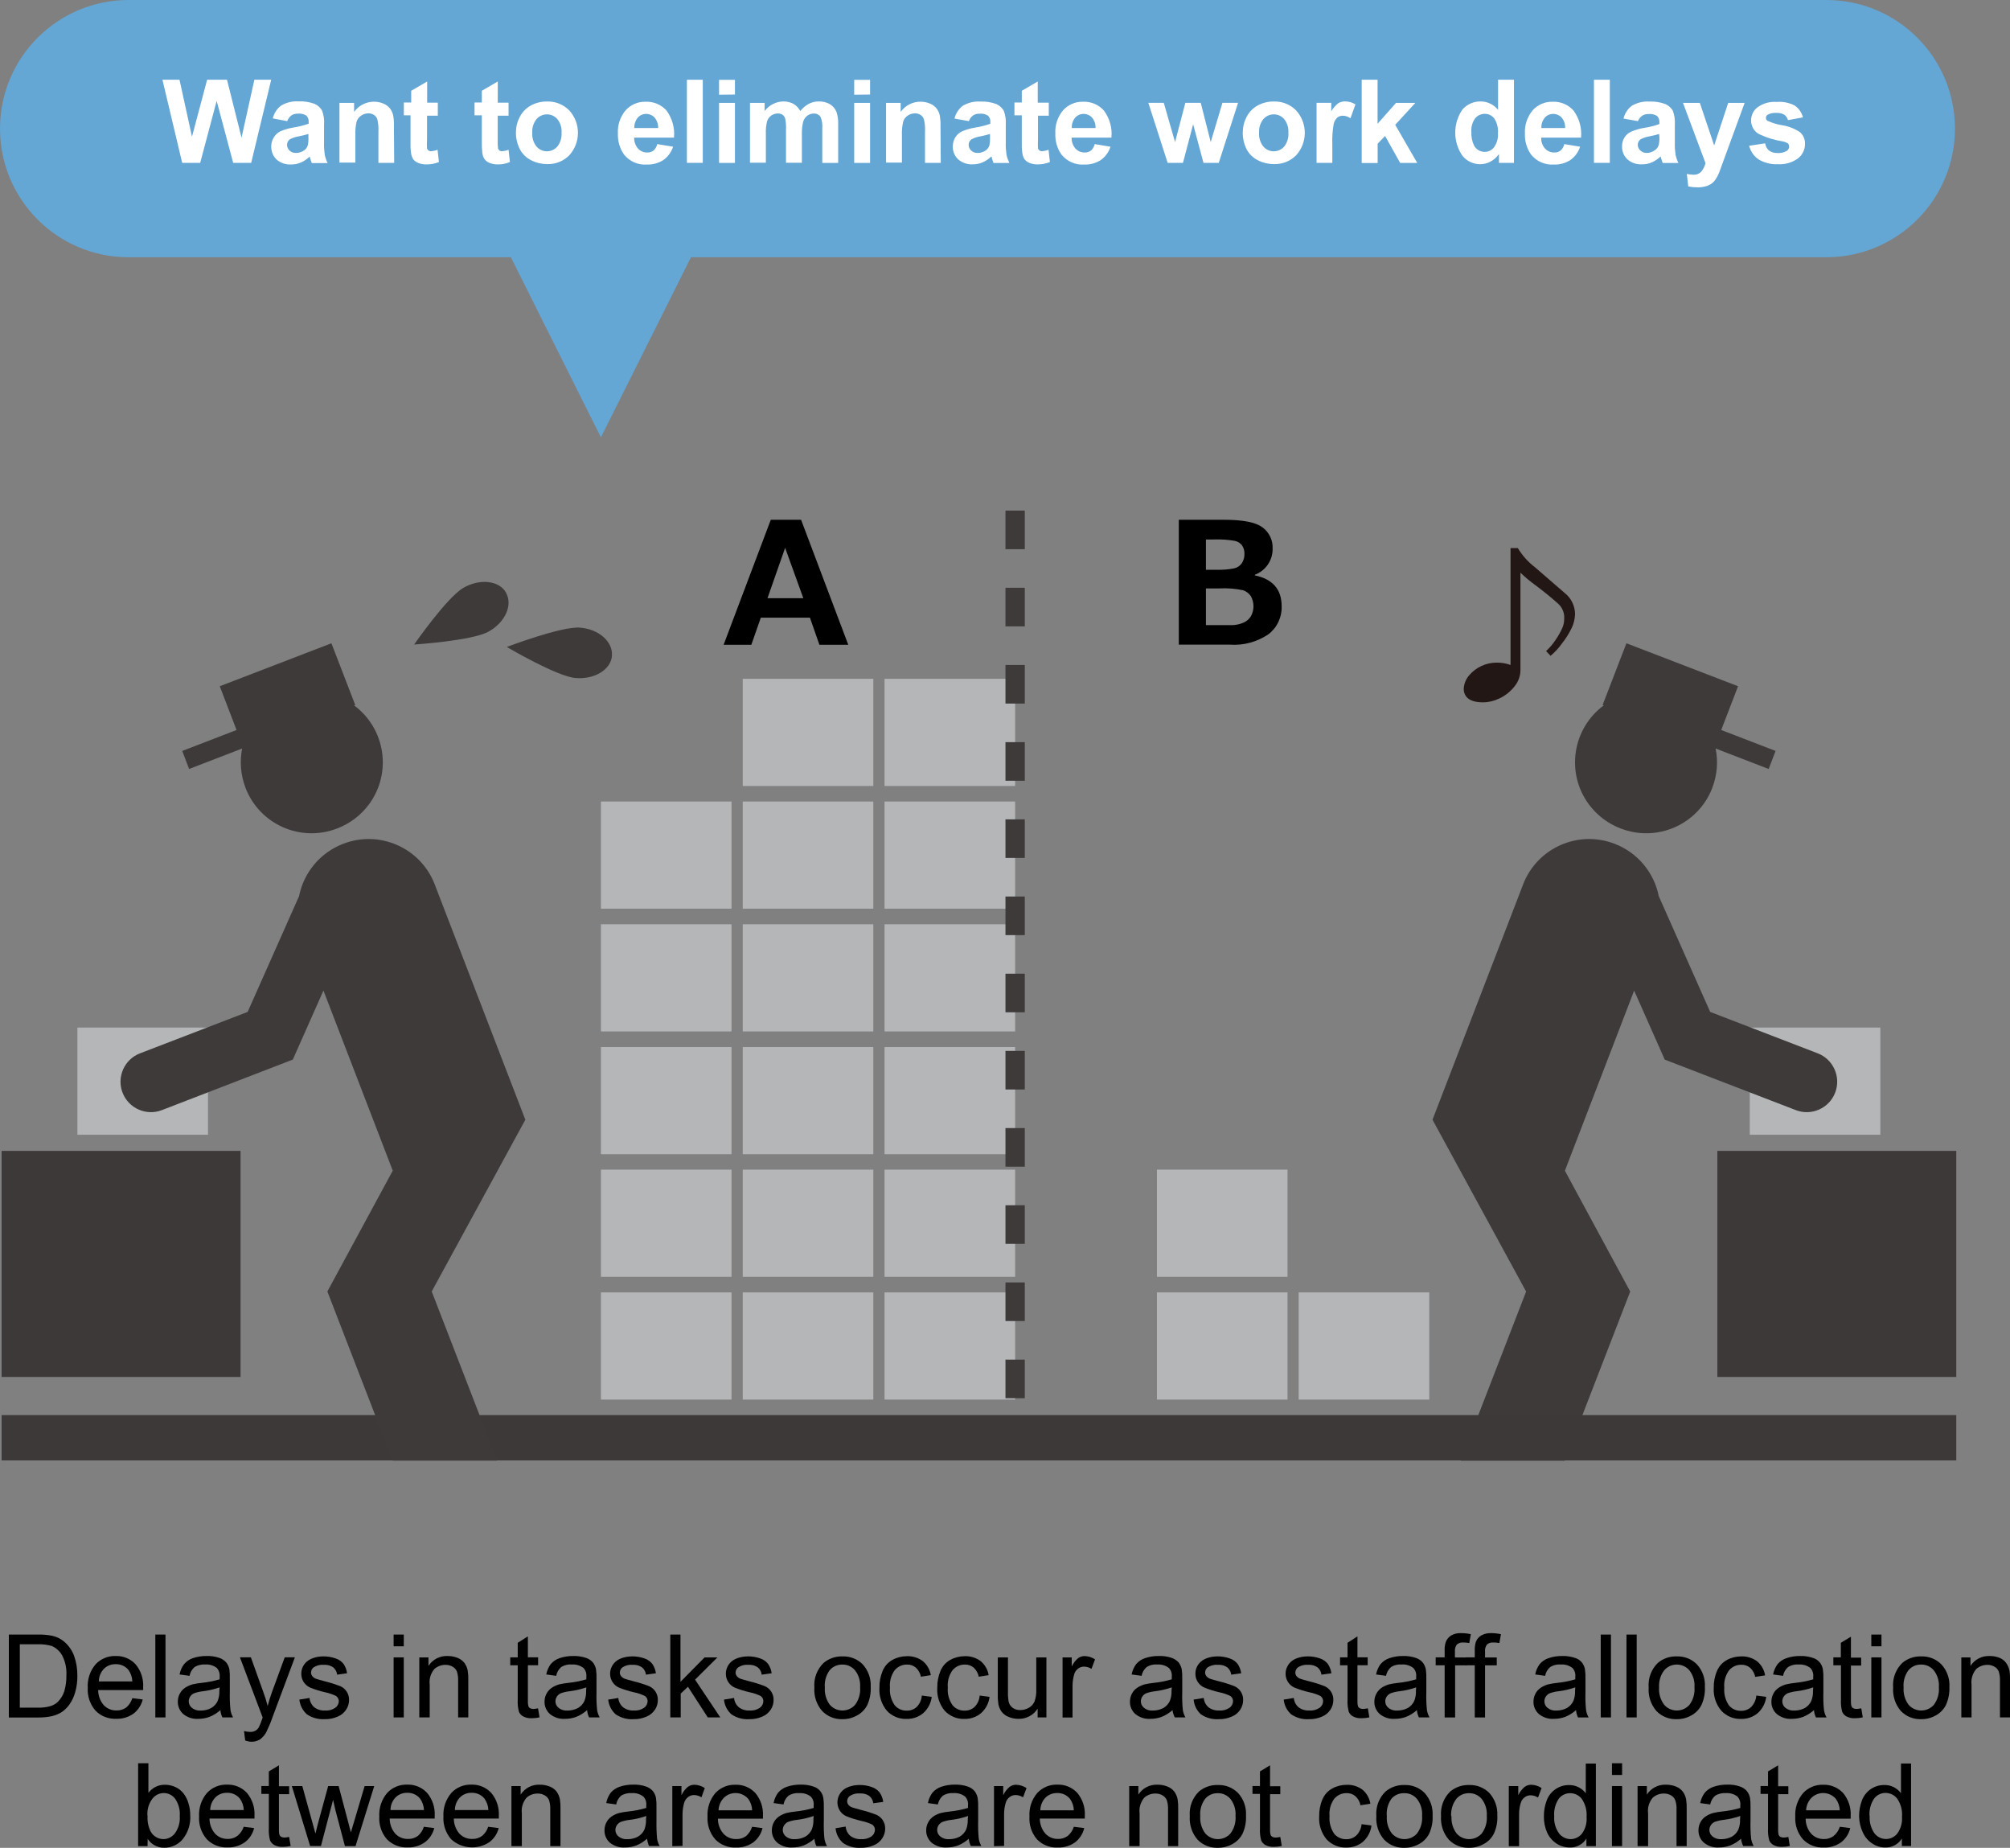 <?xml version="1.0" encoding="UTF-8"?><svg id="_レイヤー_2" xmlns="http://www.w3.org/2000/svg" width="322.47" height="296.39" viewBox="0 0 322.47 296.39"><rect x="0" y="0" width="322.47" height="296.39" fill="#808080" stroke="none"/><defs><style>.cls-1{fill:#3d3a39;}.cls-2{fill:#fff;}.cls-3{fill:#221714;}.cls-4{fill:#b4b6b8;}.cls-5{fill:#64a6d4;}.cls-6{fill:none;stroke:#3d3a39;stroke-dasharray:0 0 6.19 6.19;stroke-miterlimit:10;stroke-width:3.1px;}.cls-7{fill:#3d3939;}</style></defs><g id="_レイヤー_1-2"><g id="text"><g id="_グループ_22183"><g id="_エリア間で要員調整できず_偏りや作業遅延が発生"><path d="M1.42,275.47v-13.29H6c.79-.02,1.58,.04,2.36,.19,.72,.15,1.39,.48,1.95,.96,.71,.61,1.26,1.39,1.58,2.27,.36,1.01,.53,2.08,.52,3.16,.02,.91-.1,1.81-.35,2.68-.19,.69-.5,1.35-.91,1.94-.33,.47-.74,.88-1.21,1.21-.49,.31-1.03,.54-1.59,.67-.7,.15-1.42,.23-2.14,.22H1.42Zm1.75-1.57h2.85c.7,.03,1.39-.05,2.06-.24,.45-.13,.86-.37,1.2-.69,.47-.47,.82-1.05,1.03-1.68,.24-.83,.36-1.69,.34-2.56,.07-1.11-.17-2.22-.68-3.21-.37-.67-.96-1.2-1.66-1.51-.74-.21-1.51-.3-2.28-.27H3.18v10.15Z"/><path d="M21.22,272.38l1.68,.21c-.22,.9-.74,1.7-1.48,2.27-.8,.57-1.77,.86-2.75,.83-1.25,.06-2.48-.41-3.35-1.31-.87-1-1.32-2.31-1.24-3.64-.09-1.37,.36-2.73,1.25-3.78,.84-.9,2.02-1.39,3.25-1.34,1.2-.04,2.36,.45,3.17,1.33,.87,1.03,1.3,2.36,1.22,3.7v.43h-7.22c0,.89,.32,1.76,.9,2.43,.54,.56,1.29,.87,2.06,.84,.55,.02,1.08-.15,1.53-.46,.47-.4,.81-.92,.99-1.51Zm-5.37-2.68h5.38c-.02-.65-.23-1.29-.61-1.83-.5-.62-1.27-.97-2.06-.94-.71-.02-1.39,.25-1.9,.75-.51,.55-.8,1.26-.8,2.01Z"/><path d="M24.92,275.47v-13.29h1.63v13.29h-1.63Z"/><path d="M35.37,274.29c-.52,.46-1.11,.83-1.75,1.09-.57,.21-1.18,.32-1.8,.32-.88,.06-1.75-.22-2.43-.78-.56-.5-.88-1.23-.86-1.98,0-.45,.1-.89,.32-1.29,.2-.38,.49-.7,.85-.94,.36-.24,.76-.42,1.18-.54,.48-.11,.96-.19,1.44-.24,.99-.1,1.97-.29,2.92-.57v-.42c.05-.51-.11-1.02-.45-1.4-.53-.41-1.2-.61-1.87-.56-.59-.04-1.18,.1-1.69,.4-.43,.37-.72,.87-.82,1.42l-1.6-.22c.11-.6,.35-1.17,.72-1.65,.38-.45,.87-.79,1.43-.97,.7-.24,1.44-.35,2.19-.34,.68-.02,1.36,.07,2,.29,.44,.14,.83,.39,1.13,.73,.26,.32,.44,.71,.52,1.11,.06,.5,.09,1,.07,1.5v2.18c-.03,.96,.01,1.92,.11,2.88,.07,.41,.21,.8,.41,1.16h-1.71c-.18-.37-.29-.77-.32-1.19Zm-.13-3.64c-.87,.3-1.76,.51-2.67,.62-.49,.05-.96,.16-1.42,.32-.26,.11-.49,.3-.64,.54-.15,.23-.23,.5-.23,.77,0,.4,.19,.78,.5,1.03,.41,.33,.92,.48,1.44,.44,.58,0,1.16-.13,1.67-.41,.45-.26,.82-.66,1.03-1.13,.2-.52,.3-1.07,.27-1.63l.05-.55Z"/><path d="M39.34,279.19l-.19-1.54c.3,.09,.62,.14,.94,.14,.3,.02,.6-.04,.87-.18,.22-.12,.4-.3,.54-.51,.2-.39,.36-.8,.5-1.22l.14-.4-3.65-9.65h1.76l2,5.58c.27,.73,.5,1.47,.69,2.23,.19-.74,.42-1.48,.68-2.2l2.06-5.61h1.63l-3.66,9.79c-.26,.75-.57,1.48-.92,2.19-.24,.47-.6,.88-1.03,1.19-.4,.25-.87,.38-1.34,.37-.35,0-.69-.08-1.02-.2Z"/><path d="M48.04,272.61l1.62-.26c.05,.57,.32,1.11,.75,1.49,.5,.38,1.12,.56,1.74,.52,.59,.05,1.18-.11,1.66-.45,.33-.24,.53-.62,.55-1.03,0-.35-.19-.68-.48-.87-.53-.25-1.09-.44-1.66-.56-.85-.19-1.69-.45-2.5-.78-.42-.2-.78-.52-1.03-.92-.24-.39-.36-.84-.35-1.29,0-.42,.09-.83,.29-1.2,.19-.36,.47-.67,.8-.91,.32-.21,.66-.37,1.03-.47,.46-.14,.93-.2,1.4-.2,.68-.01,1.35,.1,1.99,.33,.5,.16,.94,.47,1.27,.88,.3,.45,.49,.96,.56,1.5l-1.59,.22c-.05-.45-.28-.87-.63-1.17-.43-.3-.95-.44-1.48-.41-.56-.05-1.13,.08-1.61,.37-.3,.19-.47,.52-.47,.87,0,.21,.07,.41,.2,.58,.17,.2,.38,.35,.63,.43,.17,.06,.64,.2,1.43,.41,.82,.2,1.63,.46,2.42,.76,.42,.18,.77,.48,1.03,.86,.27,.41,.41,.9,.39,1.39,0,.55-.17,1.09-.48,1.54-.33,.5-.81,.89-1.37,1.11-.65,.28-1.35,.42-2.06,.4-1.01,.06-2.02-.21-2.86-.78-.68-.61-1.1-1.45-1.2-2.35Z"/><path d="M63.15,264.06v-1.88h1.63v1.88h-1.63Zm0,11.41v-9.63h1.63v9.63h-1.63Z"/><path d="M67.27,275.47v-9.63h1.47v1.37c.67-1.05,1.85-1.65,3.1-1.59,.55,0,1.09,.1,1.6,.31,.43,.17,.81,.46,1.09,.83,.25,.36,.43,.77,.51,1.21,.08,.53,.11,1.06,.09,1.59v5.91h-1.63v-5.85c.02-.51-.04-1.01-.19-1.5-.13-.33-.37-.6-.68-.78-.34-.2-.74-.31-1.13-.3-.66-.02-1.31,.22-1.81,.66-.59,.7-.87,1.61-.75,2.52v5.25h-1.66Z"/><path d="M86.32,274.02l.24,1.44c-.4,.09-.81,.14-1.23,.14-.48,.03-.95-.07-1.38-.28-.31-.17-.55-.43-.69-.74-.17-.63-.24-1.28-.2-1.93v-5.54h-1.2v-1.27h1.2v-2.34l1.63-1.03v3.36h1.64v1.27h-1.64v5.68c-.02,.3,.01,.6,.08,.9,.06,.13,.16,.25,.29,.32,.17,.08,.36,.12,.56,.11,.24-.02,.47-.05,.7-.1Z"/><path d="M94.2,274.29c-.52,.46-1.11,.83-1.74,1.09-.58,.21-1.19,.32-1.81,.32-.88,.06-1.75-.22-2.43-.78-.56-.5-.88-1.23-.86-1.98,0-.89,.43-1.73,1.17-2.23,.36-.24,.76-.42,1.18-.54,.48-.11,.97-.19,1.45-.24,.99-.1,1.96-.29,2.91-.57v-.42c.06-.51-.11-1.03-.46-1.4-.53-.41-1.19-.6-1.86-.56-.6-.05-1.19,.09-1.7,.4-.43,.37-.72,.87-.82,1.42l-1.59-.22c.11-.6,.35-1.16,.71-1.65,.38-.45,.88-.79,1.44-.97,.7-.24,1.44-.35,2.19-.34,.68-.02,1.36,.08,2,.29,.44,.14,.83,.39,1.13,.73,.26,.32,.43,.71,.51,1.11,.07,.5,.1,1,.08,1.5v2.18c-.03,.96,0,1.92,.1,2.88,.07,.41,.21,.8,.41,1.16h-1.7c-.18-.37-.29-.77-.32-1.19Zm-.13-3.64c-.87,.3-1.76,.51-2.67,.62-.49,.05-.96,.16-1.42,.32-.26,.11-.48,.3-.64,.54-.15,.23-.23,.5-.23,.77,0,.4,.19,.78,.5,1.03,.41,.33,.92,.48,1.44,.44,.59,0,1.17-.14,1.68-.41,.45-.26,.81-.66,1.03-1.13,.2-.52,.3-1.07,.27-1.63l.04-.55Z"/><path d="M97.59,272.61l1.61-.26c.05,.58,.32,1.11,.76,1.49,.5,.37,1.11,.56,1.73,.52,.59,.05,1.18-.11,1.67-.45,.33-.25,.52-.62,.54-1.03,.01-.35-.17-.69-.47-.87-.53-.25-1.09-.44-1.67-.56-.85-.19-1.68-.45-2.49-.78-.43-.2-.79-.52-1.03-.92-.24-.39-.36-.83-.36-1.29,0-.42,.1-.83,.3-1.2,.19-.36,.46-.67,.79-.91,.32-.21,.67-.37,1.03-.47,.46-.13,.94-.2,1.41-.2,.68-.01,1.35,.1,1.99,.33,.5,.16,.93,.47,1.26,.88,.3,.45,.5,.96,.57,1.5l-1.6,.22c-.05-.46-.27-.88-.63-1.17-.43-.3-.95-.44-1.48-.41-.56-.05-1.12,.08-1.6,.37-.29,.19-.47,.52-.48,.87,0,.21,.07,.41,.2,.58,.17,.2,.38,.35,.63,.43,.17,.06,.64,.2,1.44,.41,.82,.2,1.63,.46,2.41,.76,.42,.18,.77,.48,1.03,.86,.27,.41,.41,.9,.39,1.39,0,.55-.16,1.08-.47,1.54-.34,.5-.81,.89-1.37,1.11-.65,.28-1.35,.42-2.06,.4-1.02,.07-2.03-.21-2.87-.78-.68-.61-1.1-1.45-1.19-2.35Z"/><path d="M107.54,275.47v-13.29h1.63v7.58l3.87-3.92h2.06l-3.59,3.57,4.05,6.06h-2.01l-3.18-4.92-1.16,1.1v3.82h-1.68Z"/><path d="M116.16,272.61l1.61-.26c.05,.58,.32,1.11,.76,1.49,.5,.37,1.11,.56,1.73,.52,.59,.05,1.18-.11,1.67-.45,.33-.25,.52-.62,.54-1.03,.01-.35-.17-.69-.47-.87-.53-.25-1.09-.44-1.67-.56-.85-.19-1.68-.45-2.49-.78-.43-.2-.79-.52-1.03-.92-.24-.39-.36-.83-.36-1.29,0-.42,.1-.83,.3-1.2,.19-.36,.46-.67,.79-.91,.32-.21,.67-.37,1.03-.47,.46-.13,.94-.2,1.41-.2,.68-.01,1.35,.1,1.99,.33,.5,.16,.93,.47,1.26,.88,.3,.45,.5,.96,.57,1.5l-1.6,.22c-.05-.46-.27-.88-.63-1.17-.43-.3-.95-.44-1.48-.41-.56-.05-1.12,.08-1.6,.37-.29,.19-.47,.52-.48,.87,0,.21,.07,.41,.2,.58,.17,.2,.38,.35,.63,.43,.17,.06,.64,.2,1.44,.41,.82,.2,1.63,.46,2.41,.76,.42,.18,.77,.48,1.03,.86,.27,.41,.41,.9,.39,1.39,0,.55-.16,1.08-.47,1.54-.34,.5-.81,.89-1.37,1.11-.65,.28-1.35,.42-2.06,.4-1.02,.07-2.03-.21-2.87-.78-.68-.61-1.1-1.45-1.19-2.35Z"/><path d="M130.65,270.67c-.12-1.48,.43-2.93,1.5-3.96,.85-.7,1.93-1.07,3.03-1.03,1.22-.04,2.4,.43,3.25,1.3,.88,.99,1.33,2.28,1.26,3.6,.05,1-.14,2-.56,2.92-.36,.7-.93,1.28-1.63,1.65-.71,.4-1.51,.61-2.32,.6-1.23,.05-2.41-.42-3.27-1.3-.91-1.04-1.36-2.4-1.26-3.78Zm1.68,0c-.07,.99,.21,1.97,.8,2.77,.98,1.12,2.68,1.23,3.8,.26,.09-.08,.18-.16,.26-.26,.6-.81,.88-1.81,.8-2.82,.07-.97-.22-1.94-.82-2.71-.5-.59-1.24-.93-2.01-.92-.79-.02-1.55,.31-2.06,.92-.58,.8-.86,1.78-.77,2.77h0Z"/><path d="M147.87,271.96l1.61,.21c-.12,1-.6,1.92-1.35,2.6-.74,.63-1.69,.96-2.66,.94-1.2,.05-2.36-.43-3.18-1.3-.86-1.04-1.29-2.36-1.2-3.7-.02-.93,.16-1.86,.52-2.72,.31-.74,.86-1.36,1.57-1.75,.7-.39,1.5-.59,2.3-.59,.92-.04,1.83,.24,2.57,.79,.69,.57,1.14,1.37,1.28,2.25l-1.59,.25c-.1-.56-.39-1.07-.8-1.45-.39-.33-.88-.51-1.39-.5-.77-.02-1.5,.31-2,.89-.59,.81-.86,1.8-.77,2.8-.09,1,.18,1.99,.75,2.82,.47,.58,1.19,.9,1.94,.88,.59,.02,1.16-.19,1.6-.59,.48-.49,.77-1.13,.82-1.81Z"/><path d="M157.15,271.96l1.61,.21c-.12,1-.6,1.92-1.35,2.6-.74,.63-1.69,.96-2.66,.94-1.2,.05-2.36-.43-3.18-1.3-.86-1.04-1.29-2.36-1.2-3.7-.02-.93,.16-1.86,.52-2.72,.31-.74,.86-1.36,1.57-1.75,.7-.39,1.5-.59,2.3-.59,.92-.04,1.83,.24,2.57,.79,.69,.57,1.14,1.37,1.28,2.25l-1.59,.25c-.1-.56-.39-1.07-.8-1.45-.39-.33-.88-.51-1.39-.5-.77-.02-1.5,.31-2,.89-.59,.81-.86,1.8-.77,2.8-.09,1,.18,1.99,.75,2.82,.47,.58,1.19,.9,1.94,.88,.59,.02,1.16-.19,1.6-.59,.48-.49,.77-1.13,.82-1.81Z"/><path d="M166.47,275.47v-1.41c-.67,1.06-1.85,1.68-3.1,1.64-.55,0-1.09-.11-1.6-.33-.43-.17-.81-.46-1.09-.83-.25-.36-.43-.77-.51-1.21-.07-.51-.11-1.02-.09-1.53v-5.96h1.63v5.34c-.02,.58,.01,1.15,.1,1.72,.08,.41,.32,.78,.65,1.03,.36,.25,.79,.38,1.23,.36,.49,0,.96-.13,1.38-.37,.41-.23,.73-.59,.91-1.03,.21-.61,.3-1.25,.27-1.89v-5.16h1.63v9.63h-1.41Z"/><path d="M170.47,275.47v-9.63h1.47v1.47c.24-.52,.59-.98,1.03-1.35,.3-.21,.66-.33,1.03-.33,.6,.01,1.18,.2,1.68,.53l-.57,1.52c-.36-.23-.77-.35-1.2-.36-.35,0-.69,.12-.96,.33-.29,.22-.51,.53-.61,.89-.18,.62-.27,1.26-.27,1.91v5.03h-1.61Z"/><path d="M188.12,274.29c-.52,.46-1.11,.83-1.74,1.09-.58,.21-1.19,.32-1.81,.32-.88,.06-1.75-.22-2.43-.78-.56-.5-.88-1.23-.86-1.98,0-.45,.11-.89,.32-1.29,.2-.38,.49-.7,.85-.94,.36-.24,.76-.42,1.18-.54,.48-.11,.97-.19,1.45-.24,.99-.1,1.96-.29,2.91-.57v-.42c.06-.51-.11-1.03-.46-1.4-.53-.41-1.19-.6-1.86-.56-.6-.05-1.19,.09-1.7,.4-.43,.37-.72,.87-.82,1.42l-1.6-.22c.11-.6,.36-1.16,.72-1.65,.38-.45,.88-.79,1.44-.97,.7-.24,1.44-.35,2.18-.34,.7-.03,1.4,.07,2.06,.29,.43,.14,.82,.4,1.13,.73,.25,.33,.43,.71,.51,1.11,.07,.5,.1,1,.08,1.5v2.18c-.03,.96,0,1.92,.1,2.88,.07,.41,.21,.8,.41,1.16h-1.7c-.2-.37-.32-.77-.37-1.19Zm-.13-3.64c-.87,.3-1.76,.51-2.67,.62-.49,.05-.96,.16-1.42,.32-.26,.11-.48,.3-.64,.54-.15,.23-.23,.5-.23,.77,0,.4,.19,.78,.5,1.03,.41,.33,.92,.48,1.44,.44,.59,0,1.17-.14,1.68-.41,.45-.26,.81-.66,1.03-1.13,.2-.52,.3-1.07,.27-1.63l.04-.55Z"/><path d="M191.51,272.61l1.61-.26c.05,.57,.32,1.11,.75,1.49,.5,.37,1.12,.56,1.74,.52,.59,.05,1.18-.11,1.66-.45,.33-.24,.53-.62,.55-1.03,.01-.35-.17-.69-.47-.87-.53-.25-1.09-.44-1.67-.56-.85-.19-1.68-.45-2.49-.78-.87-.39-1.42-1.26-1.41-2.21,0-.42,.09-.83,.29-1.2,.2-.36,.47-.67,.8-.91,.32-.21,.66-.37,1.03-.47,.46-.14,.94-.2,1.41-.2,.67-.01,1.35,.1,1.98,.33,.5,.16,.94,.47,1.27,.88,.3,.45,.49,.96,.57,1.5l-1.6,.22c-.05-.45-.28-.87-.63-1.17-.43-.3-.95-.44-1.48-.41-.56-.05-1.12,.08-1.61,.37-.3,.19-.47,.52-.47,.87,0,.21,.07,.41,.2,.58,.17,.2,.38,.35,.63,.43,.17,.06,.64,.2,1.44,.41,.82,.2,1.63,.46,2.41,.76,.42,.18,.77,.48,1.03,.86,.27,.41,.41,.9,.39,1.39,0,.55-.17,1.08-.47,1.54-.34,.5-.82,.89-1.38,1.11-.65,.28-1.35,.42-2.06,.4-1.02,.07-2.03-.21-2.87-.78-.67-.61-1.08-1.45-1.16-2.35Z"/><path d="M205.96,272.61l1.61-.26c.05,.57,.32,1.11,.75,1.49,.5,.37,1.12,.56,1.74,.52,.59,.05,1.18-.11,1.67-.45,.33-.25,.52-.62,.54-1.03,.01-.35-.17-.69-.47-.87-.53-.25-1.09-.44-1.67-.56-.85-.19-1.68-.45-2.49-.78-.43-.2-.79-.52-1.03-.92-.24-.39-.36-.83-.36-1.29,0-.42,.1-.83,.3-1.2,.19-.36,.46-.67,.79-.91,.32-.21,.67-.37,1.03-.47,.46-.14,.94-.2,1.41-.2,.68-.01,1.35,.1,1.99,.33,.5,.16,.93,.47,1.26,.88,.3,.45,.5,.96,.57,1.5l-1.6,.22c-.05-.46-.27-.88-.63-1.17-.43-.3-.95-.44-1.48-.41-.56-.05-1.12,.08-1.6,.37-.29,.19-.47,.52-.48,.87,0,.21,.07,.41,.2,.58,.17,.2,.38,.35,.63,.43,.17,.06,.64,.2,1.44,.41,.82,.2,1.63,.46,2.41,.76,.42,.18,.77,.48,1.03,.86,.27,.41,.41,.9,.39,1.39,0,.55-.17,1.08-.47,1.54-.34,.5-.81,.89-1.37,1.11-.65,.28-1.35,.42-2.06,.4-1.02,.07-2.03-.21-2.87-.78-.68-.61-1.1-1.45-1.19-2.35Z"/><path d="M219.45,274.02l.24,1.44c-.4,.09-.81,.14-1.23,.14-.48,.03-.95-.07-1.38-.28-.31-.17-.55-.43-.69-.74-.17-.63-.24-1.28-.2-1.93v-5.54h-1.2v-1.27h1.2v-2.34l1.59-1.03v3.36h1.64v1.27h-1.64v5.68c-.02,.3,.01,.61,.09,.9,.05,.14,.15,.25,.28,.32,.17,.08,.36,.12,.56,.11,.25-.02,.5-.05,.74-.1Z"/><path d="M227.33,274.29c-.52,.46-1.1,.83-1.74,1.09-.58,.21-1.19,.32-1.81,.32-.88,.06-1.75-.22-2.43-.78-.56-.5-.88-1.23-.86-1.98,0-.89,.44-1.72,1.17-2.23,.36-.24,.76-.42,1.18-.54,.48-.11,.97-.19,1.45-.24,.99-.1,1.96-.29,2.91-.57v-.42c.06-.51-.11-1.03-.46-1.4-.53-.41-1.19-.61-1.86-.56-.6-.05-1.19,.09-1.7,.4-.42,.37-.71,.87-.82,1.42l-1.59-.22c.11-.6,.35-1.16,.71-1.65,.38-.45,.88-.79,1.44-.97,.7-.24,1.44-.35,2.19-.34,.68-.02,1.36,.08,2,.29,.44,.14,.83,.39,1.13,.73,.26,.32,.43,.71,.51,1.11,.07,.5,.1,1,.08,1.5v2.18c-.03,.96,0,1.92,.1,2.88,.07,.41,.21,.8,.41,1.16h-1.7c-.18-.37-.29-.77-.32-1.19Zm-.13-3.64c-.86,.3-1.75,.51-2.66,.62-.49,.05-.96,.16-1.42,.32-.26,.11-.49,.3-.65,.54-.15,.23-.23,.5-.23,.77,0,.4,.19,.78,.5,1.03,.41,.33,.92,.48,1.44,.44,.59,0,1.17-.14,1.68-.41,.45-.26,.81-.66,1.03-1.13,.2-.52,.3-1.07,.27-1.63l.04-.55Z"/><path d="M231.77,275.47v-8.36h-1.44v-1.27h1.44v-1.03c-.03-.49,.03-.98,.18-1.44,.16-.42,.45-.78,.83-1.03,.5-.29,1.08-.42,1.66-.39,.51,0,1.02,.06,1.53,.17l-.25,1.42c-.32-.06-.64-.09-.96-.09-.37-.03-.74,.08-1.03,.32-.25,.34-.36,.77-.31,1.19v.89h1.91v1.27h-1.88v8.36h-1.67Z"/><path d="M236.6,275.47v-8.36h-1.44v-1.27h1.44v-1.03c-.02-.49,.03-.97,.17-1.44,.16-.43,.45-.79,.84-1.03,.5-.29,1.08-.42,1.66-.39,.51,0,1.02,.06,1.53,.17l-.25,1.42c-.32-.06-.64-.09-.96-.09-.37-.03-.74,.08-1.03,.32-.25,.34-.36,.77-.31,1.19v.89h1.88v1.27h-1.88v8.36h-1.64Z"/><path d="M252.86,274.29c-.52,.46-1.11,.83-1.74,1.09-.58,.21-1.19,.32-1.81,.32-.88,.06-1.75-.22-2.43-.78-.56-.5-.88-1.23-.86-1.98,0-.45,.11-.89,.32-1.29,.2-.38,.49-.7,.85-.94,.36-.24,.76-.42,1.18-.54,.48-.11,.97-.19,1.45-.24,.99-.1,1.96-.29,2.91-.57v-.42c.06-.51-.11-1.03-.46-1.4-.53-.41-1.19-.6-1.86-.56-.6-.05-1.19,.09-1.7,.4-.43,.37-.72,.87-.82,1.42l-1.59-.22c.11-.6,.35-1.16,.71-1.65,.38-.45,.88-.79,1.44-.97,.7-.24,1.44-.35,2.19-.34,.68-.02,1.36,.08,2,.29,.86,.24,1.5,.96,1.64,1.85,.07,.5,.1,1,.08,1.5v2.18c-.03,.96,0,1.92,.1,2.88,.07,.41,.21,.8,.41,1.16h-1.7c-.18-.37-.29-.77-.32-1.19Zm-.13-3.64c-.87,.3-1.76,.51-2.67,.62-.49,.05-.96,.16-1.42,.32-.26,.11-.48,.3-.64,.54-.15,.23-.23,.5-.23,.77,0,.4,.19,.78,.5,1.03,.41,.33,.92,.48,1.44,.44,.59,0,1.17-.14,1.68-.41,.45-.26,.81-.66,1.03-1.13,.2-.52,.3-1.07,.27-1.63l.04-.55Z"/><path d="M256.81,275.47v-13.29h1.64v13.29h-1.64Z"/><path d="M260.94,275.47v-13.29h1.64v13.29h-1.64Z"/><path d="M264.5,270.67c-.12-1.48,.42-2.93,1.49-3.96,.85-.71,1.93-1.07,3.03-1.03,1.22-.04,2.39,.43,3.24,1.3,.89,.98,1.34,2.28,1.26,3.6,.05,1-.14,2-.56,2.92-.36,.7-.93,1.28-1.62,1.65-.71,.4-1.51,.61-2.32,.6-1.23,.05-2.41-.42-3.27-1.3-.9-1.04-1.35-2.4-1.25-3.78Zm1.67,0c-.07,.99,.22,1.97,.82,2.77,.98,1.12,2.68,1.23,3.8,.26,.09-.08,.18-.16,.26-.26,.6-.81,.88-1.81,.8-2.82,.07-.97-.22-1.94-.82-2.71-.97-1.12-2.67-1.23-3.78-.26-.09,.08-.18,.17-.26,.26-.6,.79-.88,1.78-.82,2.77Z"/><path d="M281.75,271.96l1.61,.21c-.12,1-.6,1.92-1.35,2.6-.74,.63-1.69,.96-2.66,.94-1.2,.05-2.36-.43-3.18-1.3-.87-1.02-1.31-2.34-1.23-3.67-.02-.93,.15-1.86,.52-2.72,.31-.74,.86-1.36,1.57-1.75,.7-.39,1.5-.59,2.3-.59,.92-.04,1.83,.24,2.57,.79,.68,.57,1.14,1.37,1.28,2.25l-1.59,.25c-.1-.56-.39-1.07-.8-1.45-.39-.33-.88-.51-1.39-.5-.77-.02-1.5,.3-2,.89-.59,.81-.86,1.8-.77,2.8-.08,1,.18,1.99,.74,2.82,.48,.58,1.19,.9,1.94,.88,.59,.02,1.17-.19,1.61-.59,.49-.49,.79-1.14,.85-1.84Z"/><path d="M291.03,274.29c-.52,.46-1.11,.83-1.74,1.09-.58,.21-1.19,.32-1.81,.32-.88,.06-1.75-.22-2.43-.78-.56-.5-.88-1.23-.86-1.98,0-.45,.11-.89,.32-1.29,.2-.38,.49-.7,.85-.94,.36-.24,.76-.42,1.18-.54,.48-.11,.97-.19,1.45-.24,.99-.1,1.96-.29,2.91-.57v-.42c.06-.51-.11-1.03-.46-1.4-.53-.41-1.19-.6-1.86-.56-.6-.05-1.19,.09-1.7,.4-.43,.37-.72,.87-.82,1.42l-1.6-.22c.12-.6,.36-1.16,.72-1.65,.38-.45,.88-.79,1.44-.97,.7-.24,1.44-.35,2.18-.34,.68-.02,1.36,.07,2.01,.29,.86,.24,1.5,.96,1.64,1.85,.07,.5,.1,1,.08,1.5v2.18c-.03,.96,0,1.92,.1,2.88,.07,.41,.21,.8,.41,1.16h-1.7c-.18-.37-.29-.77-.32-1.19Zm-.13-3.64c-.87,.3-1.76,.51-2.67,.62-.49,.05-.96,.16-1.42,.32-.26,.11-.48,.3-.64,.54-.15,.23-.23,.5-.23,.77,0,.4,.19,.78,.5,1.03,.41,.33,.92,.48,1.44,.44,.59,0,1.17-.14,1.68-.41,.45-.26,.81-.66,1.03-1.13,.2-.52,.3-1.07,.27-1.63l.04-.55Z"/><path d="M298.61,274.02l.24,1.44c-.4,.09-.81,.14-1.23,.14-.48,.03-.95-.07-1.38-.28-.31-.17-.55-.43-.69-.74-.17-.63-.24-1.28-.2-1.93v-5.54h-1.22v-1.27h1.2v-2.34l1.62-.98v3.36h1.64v1.27h-1.64v5.63c-.02,.3,.01,.61,.09,.9,.05,.14,.15,.25,.28,.32,.17,.08,.36,.12,.56,.11,.25-.02,.49-.05,.73-.1Z"/><path d="M300.22,264.06v-1.88h1.63v1.88h-1.63Zm0,11.41v-9.63h1.63v9.63h-1.63Z"/><path d="M303.72,270.67c-.12-1.48,.42-2.93,1.49-3.96,.85-.71,1.93-1.07,3.03-1.03,1.22-.04,2.39,.43,3.24,1.3,.89,.98,1.35,2.28,1.27,3.6,.04,1-.15,2.01-.57,2.92-.36,.7-.93,1.28-1.62,1.65-.71,.4-1.51,.61-2.32,.6-1.23,.05-2.41-.42-3.27-1.3-.9-1.04-1.35-2.4-1.25-3.78Zm1.68,0c-.07,.99,.21,1.97,.8,2.77,.98,1.12,2.68,1.23,3.8,.26,.09-.08,.18-.16,.26-.26,.6-.81,.88-1.81,.8-2.82,.07-.97-.22-1.94-.82-2.71-.5-.59-1.24-.93-2.01-.92-.79-.02-1.55,.31-2.06,.92-.58,.8-.86,1.78-.77,2.77Z"/><path d="M314.66,275.47v-9.63h1.47v1.37c.67-1.05,1.85-1.65,3.1-1.59,.55,0,1.1,.1,1.61,.31,.41,.18,.77,.46,1.03,.83,.25,.36,.43,.77,.52,1.21,.08,.53,.11,1.06,.09,1.59v5.91h-1.62v-5.85c.02-.51-.04-1.01-.19-1.5-.13-.33-.37-.61-.68-.78-.34-.2-.74-.31-1.13-.3-.66-.01-1.3,.22-1.8,.66-.6,.7-.87,1.61-.76,2.52v5.25h-1.63Z"/><path d="M23.68,296.11h-1.52v-13.29h1.65v4.75c.62-.83,1.6-1.32,2.64-1.3,.58,0,1.15,.12,1.68,.36,.51,.23,.96,.59,1.31,1.03,.36,.47,.63,1,.79,1.57,.2,.63,.3,1.3,.29,1.96,.09,1.38-.35,2.75-1.22,3.83-.73,.86-1.81,1.36-2.94,1.35-1.08,.02-2.09-.52-2.67-1.42l-.02,1.17Zm0-4.88c-.07,.86,.1,1.72,.47,2.5,.4,.77,1.2,1.25,2.06,1.26,.73,0,1.41-.35,1.85-.93,.58-.8,.86-1.78,.78-2.77,.08-.99-.19-1.97-.75-2.79-.43-.56-1.1-.9-1.81-.9-.73,0-1.41,.35-1.85,.93-.57,.78-.85,1.73-.78,2.69h.02Z"/><path d="M39.09,293.01l1.68,.21c-.22,.91-.74,1.71-1.49,2.27-.8,.57-1.77,.86-2.75,.83-1.25,.06-2.48-.41-3.35-1.31-.87-1-1.32-2.31-1.24-3.64-.08-1.37,.37-2.73,1.26-3.78,.83-.9,2.02-1.39,3.24-1.34,1.19-.04,2.34,.44,3.16,1.31,.87,1.03,1.31,2.36,1.23,3.7v.43h-7.22c0,.89,.32,1.76,.9,2.43,.52,.55,1.25,.85,2.01,.84,.55,.02,1.08-.15,1.53-.46,.49-.38,.86-.9,1.05-1.49Zm-5.37-2.68h5.39c-.02-.66-.24-1.29-.62-1.83-.5-.62-1.27-.97-2.06-.94-.71-.02-1.39,.25-1.89,.75-.51,.55-.8,1.26-.82,2.01Z"/><path d="M46.39,294.65l.24,1.44c-.4,.09-.81,.14-1.23,.14-.48,.03-.95-.07-1.38-.28-.3-.17-.54-.43-.69-.74-.17-.63-.24-1.28-.2-1.93v-5.54h-1.2v-1.27h1.2v-2.34l1.62-.98v3.36h1.64v1.27h-1.64v5.63c-.02,.3,.01,.61,.09,.9,.05,.14,.15,.25,.28,.32,.17,.08,.36,.12,.56,.11,.24-.02,.48-.05,.71-.1Z"/><path d="M49.76,296.11l-2.94-9.63h1.68l1.54,5.56,.57,2.06c0-.1,.2-.76,.5-1.98l1.54-5.64h1.68l1.48,5.58,.48,1.85,.56-1.86,1.65-5.57h1.54l-3,9.63h-1.7l-1.53-5.78-.37-1.64-1.95,7.41h-1.71Z"/><path d="M67.99,293.01l1.68,.21c-.22,.91-.75,1.71-1.5,2.27-.8,.57-1.77,.86-2.75,.83-1.25,.06-2.47-.41-3.35-1.31-.87-1.01-1.3-2.32-1.22-3.64-.08-1.37,.37-2.73,1.26-3.78,.83-.9,2.02-1.39,3.24-1.34,1.19-.04,2.34,.44,3.16,1.31,.87,1.03,1.31,2.36,1.23,3.7v.43h-7.22c0,.89,.32,1.76,.9,2.43,.53,.56,1.29,.87,2.06,.84,.55,.02,1.08-.15,1.53-.46,.47-.39,.81-.91,.99-1.49Zm-5.35-2.68h5.38c-.02-.66-.24-1.29-.62-1.83-.5-.62-1.27-.97-2.06-.94-.71-.02-1.39,.25-1.89,.75-.51,.54-.8,1.26-.8,2.01Z"/><path d="M78.32,293.01l1.69,.21c-.23,.91-.76,1.71-1.52,2.27-1.91,1.26-4.43,1.06-6.11-.48-.87-1-1.32-2.31-1.24-3.64-.08-1.37,.37-2.73,1.26-3.78,.83-.9,2.02-1.39,3.24-1.34,1.19-.04,2.34,.44,3.16,1.31,.87,1.03,1.31,2.36,1.23,3.7v.43h-7.22c0,.89,.32,1.76,.9,2.43,.53,.56,1.29,.87,2.06,.84,.55,.02,1.09-.15,1.54-.46,.48-.38,.83-.9,1.01-1.49Zm-5.35-2.68h5.38c-.02-.66-.24-1.29-.62-1.83-.5-.62-1.27-.97-2.06-.94-.71-.02-1.39,.25-1.89,.75-.51,.54-.8,1.26-.8,2.01Z"/><path d="M82.05,296.11v-9.63h1.48v1.37c.67-1.05,1.85-1.66,3.1-1.59,.55,0,1.09,.1,1.6,.31,.43,.17,.81,.46,1.09,.83,.25,.36,.42,.77,.51,1.21,.08,.53,.11,1.06,.09,1.59v5.91h-1.64v-5.85c.02-.51-.04-1.01-.19-1.5-.13-.33-.37-.61-.68-.78-.34-.2-.74-.31-1.13-.3-.66-.01-1.3,.22-1.8,.66-.6,.7-.87,1.61-.76,2.52v5.25h-1.66Z"/><path d="M103.82,294.92c-.52,.46-1.1,.83-1.74,1.09-.57,.21-1.18,.32-1.8,.32-.89,.06-1.76-.22-2.45-.78-.56-.5-.87-1.23-.85-1.98,0-.45,.1-.89,.32-1.29,.2-.38,.49-.7,.85-.94,.36-.24,.76-.43,1.18-.54,.48-.11,.96-.19,1.44-.24,.99-.1,1.96-.29,2.91-.57v-.42c.06-.51-.11-1.03-.46-1.4-.53-.41-1.19-.61-1.86-.56-.6-.04-1.19,.1-1.7,.4-.42,.37-.71,.87-.8,1.42l-1.6-.22c.11-.6,.35-1.16,.71-1.65,.38-.45,.88-.79,1.44-.97,.7-.24,1.44-.35,2.19-.34,.68-.02,1.36,.07,2,.29,.44,.14,.83,.39,1.13,.73,.26,.32,.44,.71,.51,1.11,.07,.5,.1,1,.08,1.5v2.18c-.02,.96,.01,1.92,.1,2.88,.07,.41,.21,.8,.41,1.16h-1.7c-.17-.37-.28-.78-.32-1.19Zm-.13-3.64c-.86,.3-1.75,.51-2.66,.62-.49,.05-.96,.16-1.42,.32-.26,.11-.49,.3-.65,.54-.15,.23-.23,.5-.23,.77,0,.4,.19,.78,.5,1.03,.41,.33,.93,.49,1.45,.44,.58,0,1.16-.13,1.67-.41,.45-.26,.82-.66,1.03-1.13,.2-.52,.29-1.07,.26-1.63l.05-.55Z"/><path d="M107.86,296.11v-9.63h1.47v1.47c.24-.52,.59-.98,1.03-1.35,.3-.21,.66-.33,1.03-.33,.6,.01,1.18,.2,1.68,.53l-.53,1.48c-.36-.23-.77-.35-1.2-.36-.35,0-.69,.12-.96,.33-.29,.23-.5,.54-.61,.89-.18,.62-.27,1.26-.27,1.91v5.03l-1.65,.04Z"/><path d="M120.65,293.01l1.68,.21c-.21,.91-.73,1.72-1.48,2.29-.8,.57-1.77,.86-2.75,.83-1.25,.06-2.48-.41-3.35-1.31-.87-1-1.32-2.31-1.24-3.64-.08-1.37,.36-2.72,1.25-3.78,.84-.9,2.02-1.39,3.25-1.34,1.19-.04,2.34,.44,3.16,1.31,.87,1.03,1.31,2.36,1.23,3.7v.43h-7.22c-.01,.89,.31,1.76,.9,2.43,.53,.56,1.29,.87,2.06,.84,.55,.02,1.08-.15,1.53-.46,.47-.4,.81-.92,.99-1.51Zm-5.37-2.64h5.39c-.02-.66-.24-1.29-.62-1.83-.97-1.13-2.67-1.26-3.8-.29-.04,.03-.08,.07-.11,.1-.52,.53-.82,1.23-.86,1.97v.04Z"/><path d="M130.67,294.92c-.52,.46-1.11,.83-1.74,1.09-.58,.21-1.19,.32-1.81,.32-.88,.06-1.75-.22-2.43-.78-.56-.5-.88-1.23-.86-1.98,0-.89,.43-1.73,1.17-2.23,.36-.24,.76-.42,1.18-.54,.48-.11,.97-.19,1.45-.24,.99-.1,1.96-.29,2.91-.57v-.42c.06-.51-.11-1.03-.46-1.4-.53-.41-1.19-.6-1.86-.56-.6-.05-1.19,.09-1.7,.4-.43,.37-.72,.87-.82,1.42l-1.59-.22c.11-.6,.35-1.16,.71-1.65,.38-.45,.88-.79,1.44-.97,.7-.24,1.44-.35,2.19-.34,.68-.02,1.36,.08,2,.29,.86,.24,1.5,.96,1.64,1.85,.07,.5,.1,1,.08,1.5v2.18c-.03,.96,0,1.92,.1,2.88,.07,.41,.21,.8,.41,1.16h-1.7c-.18-.37-.29-.77-.32-1.19Zm-.13-3.64c-.87,.3-1.76,.51-2.67,.62-.49,.05-.96,.16-1.42,.32-.26,.11-.48,.3-.64,.54-.15,.23-.23,.5-.23,.77,0,.4,.19,.78,.5,1.03,.41,.33,.92,.48,1.44,.44,.59,0,1.17-.14,1.68-.41,.45-.26,.81-.66,1.03-1.13,.2-.52,.3-1.07,.27-1.63l.04-.55Z"/><path d="M134.06,293.24l1.61-.26c.05,.57,.32,1.11,.75,1.49,.5,.37,1.12,.56,1.74,.52,.59,.05,1.18-.11,1.67-.45,.33-.25,.52-.62,.54-1.03,.01-.35-.17-.69-.47-.87-.53-.25-1.09-.44-1.67-.56-.85-.19-1.68-.45-2.49-.78-.43-.2-.79-.52-1.03-.92-.24-.39-.36-.83-.36-1.29,0-.42,.1-.83,.3-1.2,.19-.36,.46-.67,.79-.91,.32-.21,.67-.37,1.03-.47,.46-.14,.94-.2,1.41-.2,.68-.01,1.35,.1,1.99,.33,.5,.16,.93,.47,1.26,.88,.3,.45,.5,.96,.57,1.5l-1.6,.22c-.05-.46-.27-.88-.63-1.17-.43-.3-.95-.44-1.48-.41-.56-.05-1.12,.08-1.6,.37-.29,.19-.47,.52-.48,.87,0,.21,.07,.41,.2,.58,.17,.2,.38,.35,.63,.43,.17,.06,.64,.2,1.44,.41,.82,.2,1.63,.46,2.41,.76,.42,.18,.77,.48,1.03,.86,.27,.41,.41,.9,.39,1.39,0,.55-.17,1.08-.47,1.54-.34,.5-.81,.89-1.37,1.11-.65,.28-1.35,.42-2.06,.4-1.02,.07-2.03-.21-2.87-.78-.68-.61-1.1-1.45-1.19-2.35Z"/><path d="M155.44,294.92c-.52,.46-1.1,.83-1.74,1.09-.57,.21-1.18,.32-1.8,.32-.89,.06-1.76-.22-2.45-.78-.56-.5-.88-1.23-.86-1.98,0-.89,.44-1.72,1.17-2.23,.36-.24,.76-.42,1.18-.54,.48-.11,.97-.19,1.45-.24,.99-.1,1.96-.29,2.91-.57v-.42c.06-.51-.11-1.03-.46-1.4-.53-.41-1.19-.61-1.86-.56-.6-.05-1.19,.09-1.7,.4-.42,.37-.71,.87-.82,1.42l-1.59-.22c.11-.6,.35-1.16,.71-1.65,.38-.45,.88-.79,1.44-.97,.7-.24,1.44-.35,2.19-.34,.68-.02,1.36,.08,2,.29,.44,.14,.83,.39,1.13,.73,.26,.32,.43,.71,.51,1.11,.07,.5,.1,1,.08,1.5v2.18c-.03,.96,0,1.92,.1,2.88,.07,.41,.21,.8,.41,1.16h-1.69c-.18-.37-.29-.77-.33-1.19Zm-.13-3.64c-.86,.3-1.75,.51-2.66,.62-.49,.05-.96,.16-1.42,.32-.26,.11-.49,.3-.65,.54-.15,.23-.23,.5-.23,.77,0,.4,.19,.78,.5,1.03,.41,.33,.92,.48,1.44,.44,.59,0,1.17-.14,1.68-.41,.45-.27,.81-.66,1.03-1.13,.19-.52,.28-1.07,.26-1.63l.05-.55Z"/><path d="M159.47,296.11v-9.63h1.48v1.47c.24-.52,.59-.98,1.03-1.35,.3-.21,.66-.33,1.03-.33,.6,.02,1.18,.2,1.68,.53l-.56,1.48c-.36-.23-.77-.35-1.2-.36-.35,0-.69,.11-.96,.33-.29,.22-.51,.53-.61,.89-.19,.62-.28,1.26-.27,1.91v5.03l-1.63,.04Z"/><path d="M172.27,293.01l1.68,.21c-.22,.91-.74,1.72-1.48,2.29-.8,.57-1.77,.86-2.75,.83-1.25,.06-2.48-.41-3.35-1.31-.87-1.01-1.3-2.33-1.21-3.66-.09-1.37,.36-2.73,1.25-3.78,.84-.9,2.02-1.39,3.25-1.34,1.19-.04,2.34,.44,3.16,1.31,.87,1.03,1.3,2.36,1.22,3.7v.43h-7.22c0,.89,.32,1.76,.9,2.43,.52,.55,1.25,.85,2.01,.84,.55,.02,1.09-.15,1.54-.46,.47-.39,.83-.9,1.01-1.49Zm-5.37-2.64h5.38c-.02-.65-.23-1.29-.61-1.83-.5-.62-1.27-.97-2.06-.94-.71-.02-1.39,.25-1.9,.75-.5,.54-.79,1.24-.8,1.97v.04Z"/><path d="M181.16,296.11v-9.63h1.47v1.37c.67-1.05,1.85-1.65,3.1-1.59,.55,0,1.09,.1,1.6,.31,.43,.17,.81,.46,1.09,.83,.25,.36,.43,.77,.51,1.21,.08,.53,.11,1.06,.09,1.59v5.91h-1.63v-5.85c.02-.51-.04-1.01-.19-1.5-.13-.33-.37-.6-.68-.78-.34-.2-.74-.31-1.13-.3-.66-.02-1.31,.22-1.81,.66-.59,.7-.87,1.61-.75,2.52v5.25h-1.66Z"/><path d="M190.88,291.3c-.12-1.48,.42-2.93,1.49-3.96,.85-.71,1.93-1.07,3.03-1.03,1.22-.04,2.39,.43,3.24,1.3,.89,.98,1.34,2.28,1.26,3.6,.05,1-.14,2-.56,2.92-.36,.7-.93,1.28-1.62,1.65-.71,.4-1.51,.61-2.32,.6-1.23,.05-2.41-.42-3.27-1.3-.9-1.04-1.35-2.4-1.25-3.78Zm1.68,0c-.07,.99,.21,1.97,.8,2.77,.98,1.12,2.68,1.23,3.8,.26,.09-.08,.18-.16,.26-.26,.6-.81,.88-1.81,.8-2.82,.07-.97-.22-1.94-.82-2.71-.5-.59-1.24-.93-2.01-.92-.79-.02-1.55,.31-2.06,.92-.58,.8-.86,1.78-.77,2.77Z"/><path d="M205.4,294.65l.24,1.44c-.4,.09-.81,.14-1.23,.14-.48,.03-.95-.07-1.38-.28-.31-.17-.55-.43-.69-.74-.17-.63-.24-1.28-.2-1.93v-5.54h-1.2v-1.27h1.2v-2.34l1.62-.98v3.36h1.64v1.27h-1.64v5.63c-.02,.3,.01,.61,.09,.9,.05,.14,.15,.25,.28,.32,.17,.08,.36,.12,.56,.11,.24-.02,.48-.05,.71-.1Z"/><path d="M218.42,292.59l1.61,.21c-.12,1-.6,1.92-1.35,2.6-.74,.63-1.69,.96-2.66,.94-1.2,.05-2.36-.43-3.18-1.3-.86-1.04-1.29-2.36-1.2-3.7-.02-.93,.15-1.86,.52-2.72,.31-.74,.86-1.36,1.57-1.75,.7-.39,1.5-.59,2.3-.59,.92-.04,1.83,.24,2.57,.79,.67,.57,1.12,1.37,1.25,2.24l-1.59,.25c-.1-.56-.39-1.07-.8-1.45-.39-.33-.88-.51-1.39-.5-.77-.02-1.5,.31-2,.89-.59,.81-.86,1.8-.77,2.8-.08,1,.18,1.99,.74,2.82,.48,.58,1.2,.9,1.95,.88,.59,.02,1.16-.19,1.6-.59,.49-.48,.79-1.12,.85-1.8Z"/><path d="M220.81,291.3c-.12-1.48,.42-2.93,1.49-3.96,.85-.7,1.93-1.07,3.03-1.03,1.22-.04,2.4,.43,3.25,1.3,.88,.99,1.33,2.28,1.26,3.6,.05,1-.14,2-.56,2.92-.36,.7-.93,1.28-1.63,1.65-.71,.4-1.51,.61-2.32,.6-1.23,.05-2.41-.42-3.27-1.3-.9-1.04-1.35-2.4-1.25-3.78Zm1.68,0c-.07,.99,.21,1.97,.8,2.77,.98,1.12,2.68,1.23,3.8,.26,.09-.08,.18-.16,.26-.26,.6-.81,.88-1.81,.8-2.82,.07-.97-.22-1.94-.82-2.71-.51-.61-1.27-.95-2.06-.92-.79-.02-1.55,.31-2.06,.92-.56,.81-.82,1.79-.72,2.77Z"/><path d="M231.19,291.3c-.12-1.48,.42-2.93,1.49-3.96,.85-.7,1.93-1.07,3.03-1.03,1.22-.04,2.4,.43,3.25,1.3,.88,.99,1.33,2.28,1.26,3.6,.05,1-.14,2-.56,2.92-.36,.7-.93,1.28-1.63,1.65-.71,.4-1.51,.61-2.32,.6-1.23,.05-2.41-.42-3.27-1.3-.9-1.04-1.35-2.4-1.25-3.78Zm1.68,0c-.07,.99,.21,1.97,.8,2.77,.98,1.12,2.68,1.23,3.8,.26,.09-.08,.18-.16,.26-.26,.6-.81,.88-1.81,.8-2.82,.07-.97-.22-1.94-.82-2.71-.5-.59-1.24-.93-2.01-.92-.79-.02-1.55,.31-2.06,.92-.6,.79-.89,1.77-.83,2.77h.05Z"/><path d="M242.06,296.11v-9.63h1.52v1.47c.24-.52,.59-.98,1.03-1.35,.3-.21,.66-.33,1.03-.33,.6,.01,1.18,.2,1.68,.53l-.57,1.52c-.36-.23-.77-.35-1.2-.36-.35,0-.69,.12-.96,.33-.29,.22-.51,.53-.61,.89-.19,.62-.28,1.26-.27,1.91v5.03h-1.66Z"/><path d="M254.51,296.11v-1.21c-.57,.93-1.6,1.48-2.69,1.43-.75,0-1.49-.22-2.12-.64-.66-.44-1.18-1.05-1.5-1.77-.35-.81-.52-1.68-.51-2.56-.01-.9,.15-1.79,.47-2.62,.57-1.48,2-2.45,3.59-2.42,.54-.01,1.07,.12,1.55,.37,.44,.23,.82,.55,1.11,.95v-4.77h1.62v13.24h-1.54Zm-5.16-4.8c-.08,.99,.2,1.97,.78,2.77,.44,.57,1.12,.9,1.84,.91,.71,0,1.37-.32,1.82-.87,.56-.77,.83-1.72,.75-2.67,.08-1.03-.19-2.05-.76-2.9-.44-.59-1.14-.93-1.88-.93-.71,0-1.38,.32-1.82,.89-.57,.84-.82,1.85-.73,2.86v-.05Z"/><path d="M258.61,284.7v-1.88h1.63v1.88h-1.63Zm0,11.41v-9.63h1.63v9.63h-1.63Z"/><path d="M262.72,296.11v-9.63h1.49v1.37c.67-1.05,1.85-1.65,3.1-1.59,.55,0,1.09,.1,1.6,.31,.43,.17,.81,.46,1.09,.83,.25,.36,.43,.77,.51,1.21,.08,.53,.11,1.06,.09,1.59v5.91h-1.63v-5.85c.03-.51-.04-1.01-.2-1.5-.13-.33-.36-.61-.67-.78-.34-.2-.74-.31-1.13-.3-.66-.02-1.31,.22-1.81,.66-.59,.7-.87,1.61-.75,2.52v5.25h-1.68Z"/><path d="M279.33,294.92c-.52,.46-1.11,.83-1.74,1.09-.58,.21-1.19,.32-1.81,.32-.88,.06-1.75-.22-2.43-.78-.56-.5-.88-1.23-.86-1.98,0-.45,.1-.89,.32-1.29,.2-.38,.49-.7,.85-.94,.36-.24,.76-.42,1.18-.54,.48-.11,.96-.19,1.44-.24,.99-.1,1.97-.29,2.92-.57v-.42c.06-.51-.11-1.02-.45-1.4-.53-.41-1.2-.61-1.87-.56-.59-.04-1.18,.1-1.69,.4-.43,.37-.72,.87-.82,1.42l-1.6-.22c.11-.6,.36-1.16,.72-1.65,.38-.45,.88-.79,1.44-.97,.7-.24,1.44-.35,2.18-.34,.68-.02,1.36,.07,2.01,.29,.43,.14,.82,.39,1.12,.73,.26,.32,.44,.71,.52,1.11,.07,.5,.1,1,.08,1.5v2.18c-.03,.96,0,1.92,.1,2.88,.07,.41,.21,.8,.41,1.16h-1.68c-.19-.37-.31-.77-.35-1.19Zm-.13-3.64c-.87,.3-1.76,.51-2.67,.62-.49,.05-.96,.16-1.42,.32-.26,.11-.49,.3-.64,.54-.15,.23-.23,.5-.23,.77,0,.4,.19,.78,.5,1.03,.41,.33,.92,.48,1.44,.44,.59,0,1.17-.14,1.68-.41,.45-.26,.81-.66,1.03-1.13,.2-.52,.3-1.07,.27-1.63l.04-.55Z"/><path d="M286.91,294.65l.24,1.44c-.4,.09-.81,.14-1.23,.14-.48,.03-.95-.07-1.38-.28-.31-.17-.55-.43-.69-.74-.17-.63-.24-1.28-.2-1.93v-5.54h-1.2v-1.27h1.2v-2.34l1.62-.98v3.36h1.64v1.27h-1.64v5.63c-.02,.3,.01,.6,.08,.9,.06,.13,.16,.25,.29,.32,.17,.08,.36,.12,.56,.11,.24-.02,.48-.05,.71-.1Z"/><path d="M295.16,293.01l1.68,.21c-.21,.91-.73,1.72-1.48,2.29-.8,.57-1.77,.86-2.75,.83-1.25,.06-2.48-.41-3.35-1.31-.87-1-1.32-2.31-1.24-3.64-.08-1.37,.36-2.72,1.25-3.78,.84-.9,2.02-1.39,3.25-1.34,1.19-.04,2.34,.44,3.16,1.31,.87,1.03,1.31,2.36,1.23,3.7v.43h-7.22c-.01,.89,.31,1.76,.9,2.43,.52,.55,1.25,.85,2.01,.84,.55,.02,1.08-.15,1.53-.46,.49-.39,.85-.91,1.04-1.51Zm-5.37-2.64h5.37c-.02-.66-.24-1.29-.62-1.83-.97-1.13-2.67-1.26-3.8-.29-.04,.03-.08,.07-.11,.1-.52,.53-.83,1.23-.87,1.97l.03,.04Z"/><path d="M305.12,296.11v-1.21c-.58,.93-1.61,1.48-2.7,1.43-.74,0-1.45-.23-2.06-.64-.66-.44-1.18-1.05-1.5-1.77-.38-.8-.58-1.67-.6-2.56-.01-.9,.15-1.79,.47-2.62,.28-.73,.79-1.36,1.44-1.8,.64-.42,1.38-.64,2.15-.63,1.05-.02,2.04,.48,2.66,1.32v-4.77h1.62v13.24h-1.49Zm-5.16-4.8c-.07,.99,.21,1.96,.78,2.77,.8,1.01,2.26,1.19,3.27,.39,.14-.11,.27-.24,.39-.39,.55-.78,.82-1.72,.74-2.67,.09-1.03-.18-2.05-.76-2.9-.44-.59-1.14-.93-1.88-.93-.71,0-1.38,.32-1.82,.89-.58,.85-.84,1.88-.74,2.9v-.05Z"/></g><path id="_パス_29063" class="cls-5" d="M20.63,0H293.01c11.4,0,20.63,9.24,20.63,20.63s-9.24,20.63-20.63,20.63H20.63C9.24,41.27,0,32.03,0,20.63S9.24,0,20.63,0"/><g id="_作業遅延をなくしたい"><g><path class="cls-2" d="M29.23,26.12l-3.17-13.33h2.74l2,9.14,2.43-9.14h3.19l2.33,9.29,2.06-9.29h2.7l-3.21,13.33h-2.89l-2.65-9.94-2.64,9.94h-2.91Z"/><path class="cls-2" d="M46.07,19.43l-2.31-.44c.2-.82,.67-1.55,1.34-2.06,.86-.5,1.85-.74,2.84-.67,.86-.04,1.73,.1,2.54,.4,.49,.22,.89,.58,1.17,1.03,.29,.74,.41,1.54,.34,2.33v2.97c-.02,.63,.03,1.26,.12,1.88,.1,.45,.25,.88,.45,1.29h-2.54c-.1-.25-.18-.5-.25-.75-.03-.1-.06-.2-.09-.3-.4,.4-.87,.72-1.39,.95-.5,.22-1.04,.33-1.59,.32-.86,.05-1.7-.24-2.34-.8-.93-.92-1.12-2.35-.46-3.49,.25-.44,.63-.8,1.08-1.03,.66-.28,1.35-.48,2.06-.6,.84-.13,1.67-.33,2.48-.62v-.26c.03-.38-.1-.76-.36-1.03-.41-.26-.89-.37-1.37-.32-.36-.01-.72,.08-1.03,.27-.31,.24-.55,.57-.68,.94Zm3.42,2.06c-.33,.1-.85,.24-1.55,.38-.49,.07-.96,.23-1.39,.45-.31,.19-.5,.53-.5,.9,0,.35,.14,.68,.39,.92,.28,.27,.65,.41,1.03,.39,.46,0,.92-.13,1.3-.39,.3-.2,.51-.5,.61-.85,.09-.41,.12-.82,.1-1.24v-.57Z"/><path class="cls-2" d="M63.26,26.12h-2.55v-4.91c.04-.69-.01-1.39-.17-2.06-.09-.29-.28-.54-.53-.71-.26-.17-.57-.26-.89-.26-.42,0-.84,.12-1.19,.37-.34,.23-.6,.57-.72,.96-.17,.72-.23,1.47-.2,2.21v4.36h-2.55v-9.58h2.35v1.45c1.07-1.49,3.03-2.04,4.72-1.33,.4,.17,.76,.43,1.03,.77,.24,.31,.4,.66,.5,1.03,.11,.56,.16,1.14,.14,1.71l.04,5.98Z"/><path class="cls-2" d="M70.24,16.5v2.06h-1.73v3.89c-.03,.46-.03,.92,0,1.37,.04,.13,.12,.24,.23,.32,.13,.08,.28,.13,.43,.12,.35-.03,.7-.11,1.03-.24l.22,1.97c-.65,.27-1.36,.4-2.06,.38-.43,0-.85-.07-1.25-.23-.32-.12-.6-.33-.82-.6-.19-.31-.31-.67-.35-1.03-.08-.6-.1-1.2-.08-1.8v-4.21h-1.07v-2.06h1.18v-1.88l2.56-1.49v3.4h1.72Z"/><path class="cls-2" d="M81.59,16.5v2.06h-1.74v3.89c-.01,.46,0,.92,.05,1.37,.04,.13,.12,.24,.23,.32,.13,.09,.28,.13,.43,.12,.35-.03,.7-.11,1.03-.24l.22,1.97c-.64,.27-1.32,.4-2.01,.38-.42,0-.84-.07-1.24-.23-.32-.12-.6-.33-.82-.6-.2-.31-.32-.66-.36-1.03-.07-.6-.1-1.2-.08-1.8v-4.21h-1.17v-2.06h1.17v-1.88l2.56-1.49v3.4h1.73Z"/><path class="cls-2" d="M82.78,21.17c0-.86,.22-1.7,.63-2.46,.4-.76,1.02-1.39,1.77-1.8,.79-.42,1.67-.64,2.56-.63,1.34-.05,2.64,.47,3.58,1.42,1.87,2.04,1.87,5.18,0,7.22-.93,.94-2.22,1.45-3.54,1.4-.88,0-1.74-.2-2.53-.6-.78-.38-1.42-.99-1.83-1.75-.45-.87-.67-1.84-.65-2.82Zm2.61,.13c-.05,.79,.19,1.58,.68,2.2,.8,.93,2.2,1.03,3.13,.22,.08-.07,.15-.14,.22-.22,.49-.63,.73-1.42,.67-2.22,.06-.78-.18-1.56-.67-2.17-.8-.93-2.2-1.03-3.13-.22-.08,.07-.15,.14-.22,.22-.49,.62-.73,1.4-.68,2.19Z"/><path class="cls-2" d="M105.44,23.11l2.55,.42c-.28,.86-.82,1.6-1.55,2.13-.79,.51-1.71,.76-2.64,.73-1.44,.11-2.84-.51-3.72-1.64-.66-.98-.99-2.14-.95-3.32-.08-1.36,.37-2.7,1.25-3.75,.81-.89,1.96-1.39,3.17-1.36,1.29-.06,2.54,.46,3.39,1.42,.91,1.25,1.34,2.79,1.19,4.33h-6.39c-.02,.64,.2,1.27,.62,1.76,.37,.41,.91,.64,1.47,.63,.37,.02,.74-.1,1.03-.32,.3-.28,.5-.64,.59-1.04Zm.15-2.58c.02-.61-.18-1.21-.58-1.68-.34-.37-.82-.58-1.32-.58-.53-.01-1.03,.21-1.38,.61-.38,.46-.57,1.05-.54,1.65h3.82Z"/><path class="cls-2" d="M110.2,26.12V12.79h2.55v13.33h-2.55Z"/><path class="cls-2" d="M115.36,15.19v-2.39h2.55v2.36l-2.55,.03Zm0,10.94v-9.63h2.55v9.63h-2.55Z"/><path class="cls-2" d="M120.33,16.5h2.34v1.31c.71-.95,1.82-1.52,3-1.54,.56-.01,1.11,.12,1.61,.38,.47,.27,.86,.67,1.11,1.16,.37-.47,.84-.87,1.37-1.16,.48-.25,1.02-.38,1.57-.38,.63-.02,1.25,.13,1.8,.43,.48,.29,.86,.73,1.07,1.25,.21,.64,.3,1.32,.27,1.99v6.19h-2.55v-5.52c.05-.63-.04-1.26-.27-1.85-.24-.36-.65-.57-1.08-.55-.37,0-.73,.11-1.03,.33-.32,.24-.56,.57-.68,.96-.16,.65-.23,1.32-.21,1.99v4.62h-2.55v-5.28c.03-.61-.01-1.21-.13-1.81-.07-.24-.22-.46-.42-.61-.23-.15-.5-.22-.77-.21-.37,0-.73,.12-1.03,.32-.32,.23-.56,.55-.68,.92-.16,.65-.23,1.31-.2,1.98v4.68h-2.55v-9.63Z"/><path class="cls-2" d="M137.04,15.19v-2.39h2.55v2.36l-2.55,.03Zm0,10.94v-9.63h2.55v9.63h-2.55Z"/><path class="cls-2" d="M150.95,26.12h-2.55v-4.91c.04-.69-.01-1.39-.17-2.06-.1-.29-.28-.54-.53-.71-.26-.17-.57-.26-.89-.26-.42,0-.84,.12-1.19,.37-.35,.23-.6,.57-.72,.96-.17,.72-.23,1.47-.2,2.21v4.36h-2.55v-9.58h2.35v1.45c.73-1.03,1.91-1.65,3.18-1.64,.53,0,1.05,.1,1.54,.31,.4,.17,.76,.43,1.03,.77,.24,.31,.4,.66,.5,1.03,.11,.56,.16,1.14,.14,1.71l.04,5.98Z"/><path class="cls-2" d="M155.44,19.43l-2.31-.41c.19-.82,.67-1.55,1.34-2.06,.85-.5,1.84-.74,2.83-.67,.86-.04,1.73,.1,2.54,.4,.49,.22,.9,.58,1.18,1.03,.28,.73,.4,1.5,.34,2.28v2.97c-.02,.63,.03,1.26,.12,1.88,.1,.45,.26,.88,.46,1.29h-2.56c-.06-.17-.14-.42-.25-.75,0-.15-.07-.25-.08-.3-.41,.4-.88,.72-1.4,.95-.5,.22-1.04,.32-1.58,.32-.86,.05-1.7-.24-2.35-.8-.57-.53-.88-1.28-.86-2.06,0-.51,.13-1.02,.39-1.45,.26-.43,.64-.77,1.09-.98,.66-.28,1.35-.48,2.06-.6,.84-.12,1.67-.33,2.48-.62v-.26c.04-.38-.09-.76-.36-1.03-.41-.26-.89-.38-1.37-.32-.36-.02-.72,.08-1.03,.27-.32,.23-.56,.56-.68,.94Zm3.4,2.06c-.51,.15-1.03,.28-1.55,.38-.48,.07-.95,.23-1.38,.45-.32,.19-.51,.53-.51,.9,0,.35,.14,.68,.4,.92,.28,.27,.65,.41,1.03,.39,.46,0,.92-.13,1.3-.39,.29-.21,.51-.5,.61-.85,.08-.41,.11-.82,.09-1.24v-.57Z"/><path class="cls-2" d="M168.26,16.5v2.06h-1.73v3.89c-.03,.46-.03,.92,0,1.37,.04,.13,.12,.24,.23,.32,.13,.08,.28,.13,.43,.12,.35-.03,.7-.11,1.03-.24l.22,1.97c-.64,.26-1.32,.39-2.01,.38-.43,0-.85-.07-1.25-.23-.32-.12-.6-.33-.82-.6-.19-.31-.31-.67-.35-1.03-.08-.6-.1-1.2-.08-1.8v-4.21h-1.18v-2.06h1.18v-1.88l2.56-1.49v3.4h1.77Z"/><path class="cls-2" d="M175.62,23.11l2.54,.42c-.27,.86-.81,1.6-1.54,2.13-.79,.51-1.71,.77-2.65,.73-1.43,.11-2.83-.51-3.71-1.64-.67-.98-1-2.14-.95-3.32-.08-1.36,.37-2.7,1.25-3.75,.81-.89,1.96-1.39,3.17-1.36,1.29-.06,2.53,.46,3.38,1.42,.92,1.25,1.35,2.79,1.2,4.33h-6.39c-.02,.64,.2,1.27,.62,1.76,.37,.41,.91,.64,1.47,.63,.37,.02,.74-.1,1.03-.32,.3-.28,.5-.64,.59-1.04Zm.14-2.58c.03-.61-.17-1.21-.57-1.68-.34-.37-.82-.58-1.32-.58-.53-.01-1.03,.21-1.38,.61-.38,.46-.57,1.05-.54,1.65h3.81Z"/><path class="cls-2" d="M187.33,26.12l-3.1-9.63h2.48l1.81,6.3,1.65-6.3h2.47l1.6,6.3,1.88-6.3h2.51l-3.1,9.63h-2.45l-1.66-6.19-1.63,6.19h-2.46Z"/><path class="cls-2" d="M199.39,21.17c0-.86,.22-1.7,.63-2.46,.39-.76,1.01-1.39,1.76-1.8,.79-.42,1.67-.64,2.57-.63,1.34-.05,2.64,.47,3.58,1.42,1.87,2.04,1.87,5.18,0,7.22-.94,.95-2.24,1.45-3.57,1.4-.87,0-1.74-.2-2.52-.6-.78-.38-1.42-.99-1.83-1.75-.44-.87-.66-1.84-.63-2.82Zm2.61,.13c-.05,.79,.19,1.58,.68,2.2,.8,.93,2.2,1.03,3.13,.22,.08-.07,.15-.14,.22-.22,.49-.63,.73-1.42,.67-2.22,.05-.78-.19-1.55-.67-2.17-.8-.93-2.2-1.03-3.13-.22-.08,.07-.15,.14-.22,.22-.49,.62-.73,1.4-.68,2.19h0Z"/><path class="cls-2" d="M213.77,26.12h-2.55v-9.63h2.36v1.36c.28-.49,.66-.93,1.1-1.28,.33-.21,.71-.31,1.1-.31,.59,0,1.18,.17,1.68,.48l-.8,2.23c-.35-.25-.77-.4-1.2-.41-.33-.01-.65,.09-.91,.29-.29,.28-.49,.64-.58,1.03-.19,1.07-.26,2.15-.22,3.23v3Z"/><path class="cls-2" d="M218.46,26.12V12.79h2.55v7.06l2.96-3.35h3.1l-3.23,3.52,3.53,6.11h-2.74l-2.42-4.32-1.19,1.24v3.1h-2.55Z"/><path class="cls-2" d="M242.87,26.12h-2.39v-1.41c-.36,.52-.83,.94-1.39,1.23-.5,.26-1.06,.4-1.62,.4-1.1,0-2.14-.49-2.84-1.34-1.55-2.24-1.55-5.21,0-7.45,.74-.83,1.81-1.3,2.92-1.28,1.09,0,2.11,.5,2.79,1.35v-4.83h2.55v13.33Zm-6.81-5.02c-.05,.77,.09,1.53,.42,2.23,.34,.64,1,1.04,1.72,1.03,.59,0,1.15-.28,1.5-.75,.46-.65,.68-1.44,.62-2.23,.07-.84-.14-1.69-.6-2.39-.36-.47-.93-.74-1.53-.73-.59,0-1.15,.26-1.53,.72-.44,.62-.66,1.37-.61,2.13Z"/><path class="cls-2" d="M250.96,23.11l2.54,.42c-.27,.86-.81,1.6-1.55,2.13-.78,.51-1.71,.77-2.64,.73-1.43,.11-2.83-.51-3.71-1.64-.67-.98-1-2.14-.95-3.32-.08-1.36,.37-2.7,1.25-3.75,.81-.89,1.96-1.39,3.17-1.36,1.29-.06,2.53,.46,3.38,1.42,.92,1.25,1.35,2.79,1.2,4.33h-6.39c-.03,.65,.19,1.28,.62,1.76,.37,.41,.91,.64,1.47,.63,.37,.02,.74-.1,1.03-.32,.3-.28,.5-.64,.59-1.04Zm.14-2.58c.03-.61-.17-1.21-.57-1.68-.34-.37-.82-.58-1.32-.58-.53-.01-1.03,.21-1.38,.61-.38,.46-.57,1.05-.54,1.65h3.81Z"/><path class="cls-2" d="M255.72,26.12V12.79h2.55v13.33h-2.55Z"/><path class="cls-2" d="M262.77,19.43l-2.31-.41c.2-.82,.67-1.55,1.34-2.06,.86-.5,1.85-.74,2.84-.67,.86-.04,1.73,.1,2.54,.4,.49,.22,.9,.58,1.18,1.03,.28,.73,.4,1.5,.34,2.28v2.97c-.02,.63,.03,1.26,.12,1.88,.1,.45,.25,.88,.45,1.29h-2.52c-.1-.25-.18-.5-.25-.75-.03-.1-.06-.2-.09-.3-.4,.4-.87,.72-1.39,.95-.5,.22-1.04,.33-1.59,.32-.86,.05-1.7-.24-2.34-.8-.57-.53-.88-1.28-.86-2.06-.01-.49,.11-.98,.36-1.4,.26-.43,.64-.77,1.09-.98,.66-.28,1.35-.49,2.06-.6,.84-.13,1.67-.33,2.48-.62v-.26c.03-.38-.1-.76-.36-1.03-.41-.26-.89-.37-1.37-.32-.36-.01-.72,.08-1.03,.27-.31,.23-.55,.53-.69,.89Zm3.42,2.06c-.33,.1-.85,.24-1.55,.38-.49,.07-.96,.23-1.39,.45-.31,.19-.5,.53-.5,.9,0,.35,.16,.69,.42,.92,.27,.27,.65,.41,1.03,.39,.47,0,.93-.17,1.31-.45,.3-.2,.51-.5,.61-.85,.09-.41,.12-.82,.1-1.24l-.04-.51Z"/><path class="cls-2" d="M270,16.5h2.71l2.3,6.83,2.25-6.83h2.64l-3.4,9.29-.61,1.67c-.16,.45-.38,.89-.64,1.29-.18,.28-.42,.53-.69,.72-.3,.2-.62,.35-.97,.43-.43,.11-.86,.16-1.3,.15-.49,0-.97-.05-1.44-.15l-.23-2c.34,.07,.68,.12,1.03,.12,.5,.04,.99-.15,1.32-.53,.31-.39,.53-.84,.65-1.32l-3.62-9.68Z"/><path class="cls-2" d="M280.63,23.38l2.56-.39c.06,.45,.28,.86,.62,1.16,.41,.28,.9,.42,1.39,.39,.53,.04,1.05-.09,1.5-.37,.21-.16,.34-.41,.33-.67,0-.18-.06-.35-.18-.48-.26-.18-.55-.29-.86-.34-1.36-.22-2.68-.63-3.91-1.24-.74-.47-1.17-1.29-1.15-2.17,.01-.81,.39-1.57,1.03-2.06,.9-.65,1.99-.95,3.1-.86,.99-.08,1.99,.12,2.87,.58,.66,.45,1.13,1.13,1.32,1.9l-2.4,.44c-.09-.34-.29-.65-.58-.86-.37-.22-.8-.32-1.23-.3-.5-.04-1,.06-1.44,.28-.18,.11-.29,.31-.29,.52,0,.19,.09,.36,.25,.46,.76,.35,1.56,.59,2.38,.72,1.02,.16,1.99,.55,2.85,1.12,.54,.48,.83,1.18,.79,1.9,0,.89-.41,1.73-1.1,2.28-.95,.69-2.11,1.03-3.28,.95-1.09,.05-2.17-.23-3.1-.79-.74-.52-1.26-1.29-1.48-2.17Z"/></g></g><path id="_パス_29066" class="cls-5" d="M96.41,70.16l-15.48-30.95h30.95l-15.48,30.95Z"/><rect id="_長方形_4279" class="cls-4" x="119.16" y="207.3" width="20.95" height="17.19"/><rect id="_長方形_4280" class="cls-4" x="96.41" y="207.3" width="20.95" height="17.19"/><rect id="_長方形_4281" class="cls-4" x="119.16" y="187.61" width="20.95" height="17.19"/><rect id="_長方形_4282" class="cls-4" x="96.41" y="187.61" width="20.95" height="17.19"/><rect id="_長方形_4283" class="cls-4" x="119.16" y="167.94" width="20.95" height="17.19"/><rect id="_長方形_4284" class="cls-4" x="96.41" y="167.94" width="20.95" height="17.19"/><rect id="_長方形_4285" class="cls-4" x="96.41" y="148.25" width="20.95" height="17.19"/><rect id="_長方形_4286" class="cls-4" x="119.16" y="148.25" width="20.95" height="17.19"/><rect id="_長方形_4287" class="cls-4" x="141.91" y="207.3" width="20.95" height="17.19"/><rect id="_長方形_4288" class="cls-4" x="141.91" y="187.61" width="20.95" height="17.19"/><rect id="_長方形_4289" class="cls-4" x="141.91" y="167.94" width="20.95" height="17.19"/><rect id="_長方形_4290" class="cls-4" x="141.91" y="148.25" width="20.95" height="17.19"/><rect id="_長方形_4291" class="cls-4" x="96.41" y="128.56" width="20.95" height="17.19"/><rect id="_長方形_4292" class="cls-4" x="119.16" y="128.56" width="20.95" height="17.19"/><rect id="_長方形_4293" class="cls-4" x="141.91" y="128.56" width="20.95" height="17.19"/><rect id="_長方形_4294" class="cls-4" x="119.16" y="108.88" width="20.95" height="17.19"/><rect id="_長方形_4295" class="cls-4" x="141.91" y="108.88" width="20.95" height="17.19"/><rect id="_長方形_4296" class="cls-4" x="280.72" y="164.82" width="20.95" height="17.19"/><path id="_パス_29070" class="cls-1" d="M81.2,95.13c1.09,1.94-.18,4.73-2.84,6.19s-11.92,2.06-11.92,2.06c0,0,5.29-7.62,7.95-9.12s5.71-1.13,6.8,.8"/><path id="_パス_29071" class="cls-1" d="M98.18,105.2c-.19,2.22-2.81,3.81-5.85,3.55s-11.02-4.98-11.02-4.98c0,0,8.67-3.31,11.7-3.1s5.35,2.27,5.16,4.49"/><path id="_パス_29072" class="cls-1" d="M260,132.88c5.84,2.27,12.42-.62,14.69-6.46,0-.02,.01-.04,.02-.06h0c.77-2.01,.96-4.2,.53-6.3l8.51,3.28,1.11-2.89-8.72-3.36,2.7-7.02-17.91-6.89-3.82,9.9,.19,.06c-5.04,3.72-6.12,10.83-2.4,15.87,1.29,1.75,3.06,3.09,5.09,3.87"/><path id="_パス_29073" class="cls-1" d="M291.62,168.95l-17.25-6.64-8.25-18.57c-.76-3.82-3.42-6.99-7.06-8.39h0c-5.84-2.27-12.42,.63-14.69,6.47,0,.02-.02,.04-.02,.06l-14.53,37.72,15.02,27.56-10.5,27.13h16.7l10.5-27.13-10.48-19.38,11.11-28.89,4.91,11.07h0l21.03,8.1c2.52,.97,5.34-.29,6.31-2.8,.97-2.52-.29-5.34-2.8-6.31h0"/><rect id="_長方形_4297" class="cls-7" x=".26" y="226.98" width="313.59" height="7.27"/><rect id="_長方形_4298" class="cls-7" x="275.52" y="184.6" width="38.33" height="36.26"/><rect id="_長方形_4299" class="cls-4" x="12.42" y="164.82" width="20.95" height="17.19"/><path id="_パス_29074" class="cls-1" d="M54.1,132.88c-5.84,2.27-12.42-.62-14.69-6.46,0-.02-.01-.04-.02-.06h0c-.77-2.01-.96-4.19-.54-6.3l-8.51,3.28-1.1-2.89,8.71-3.36-2.69-7.02,17.91-6.89,3.82,9.9-.19,.06c5.04,3.72,6.12,10.83,2.4,15.87-1.29,1.75-3.06,3.09-5.09,3.87"/><path id="_パス_29075" class="cls-1" d="M22.47,168.95l17.26-6.64,8.25-18.57c.76-3.82,3.42-6.99,7.06-8.39h0c5.84-2.27,12.42,.63,14.69,6.47,0,.02,.02,.04,.02,.06l14.53,37.72-15.02,27.55,10.5,27.13h-16.75l-10.49-27.13,10.49-19.38-11.12-28.89-4.91,11.07h0l-21.01,8.11c-2.52,.97-5.34-.29-6.31-2.8s.29-5.34,2.8-6.31h0"/><rect id="_長方形_4300" class="cls-7" x=".26" y="184.6" width="38.33" height="36.26"/><path id="_パス_29076" class="cls-3" d="M252.1,100.82c-.42,.87-.94,1.68-1.54,2.43-.51,.72-1.12,1.37-1.8,1.94l-.72-.76c.58-.53,1.08-1.12,1.51-1.77,.45-.65,.84-1.34,1.15-2.06,.17-.44,.25-.9,.25-1.37,.06-.87-.27-1.72-.9-2.33-1.03-.94-2.25-1.93-3.64-2.98-.88-.63-1.7-1.31-2.48-2.06v15.68c-.02,.89-.32,1.74-.87,2.45-.67,.89-1.55,1.6-2.56,2.06-.8,.39-1.69,.6-2.58,.6-1.56,0-2.53-.43-2.91-1.29-.12-.27-.18-.55-.18-.85,.03-.8,.33-1.56,.85-2.17,1.11-1.32,2.75-2.07,4.47-2.06,.75,0,1.49,.12,2.19,.38v-18.75h1.17c.72,1.2,1.66,2.25,2.78,3.1l4.77,4.13c1.02,.81,1.61,2.04,1.63,3.34-.02,.81-.22,1.61-.58,2.34"/><line id="_線_116" class="cls-6" x1="162.86" y1="81.9" x2="162.86" y2="230.09"/><rect id="_長方形_4301" class="cls-4" x="185.61" y="207.3" width="20.95" height="17.19"/><rect id="_長方形_4302" class="cls-4" x="208.35" y="207.3" width="20.95" height="17.19"/><rect id="_長方形_4303" class="cls-4" x="185.61" y="187.61" width="20.95" height="17.19"/><path id="_パス_29080" d="M136.1,103.42h-4.64l-1.52-4.35h-7.88l-1.52,4.35h-4.45l7.57-20.05h4.86l7.57,20.05Zm-7.22-7.47l-2.92-8.08-2.83,8.08h5.75Z"/><path id="_パス_29081" d="M189.12,103.42v-20.05h7.22c3.05,0,5.12,.4,6.19,1.21,1.08,.78,1.7,2.06,1.64,3.39,.05,1.87-1.1,3.56-2.85,4.22v.1c2.87,.6,4.3,2.25,4.3,4.95,.06,1.76-.73,3.43-2.13,4.5-1.82,1.23-4,1.82-6.19,1.66h-8.19Zm4.35-16.88v4.85h1.61c.97,.03,1.94-.04,2.89-.22,.51-.11,.97-.41,1.27-.84,.29-.46,.43-1,.41-1.55,.01-.45-.12-.9-.37-1.28-.29-.39-.71-.66-1.19-.75-1.1-.19-2.21-.26-3.32-.22h-1.3Zm0,7.83v5.9h4.18c.62-.01,1.23-.14,1.8-.38,.51-.21,.94-.57,1.23-1.03,.56-1.01,.56-2.23,0-3.24-.3-.44-.74-.78-1.25-.95-1.25-.26-2.54-.36-3.82-.29h-2.14Z"/></g></g></g></svg>